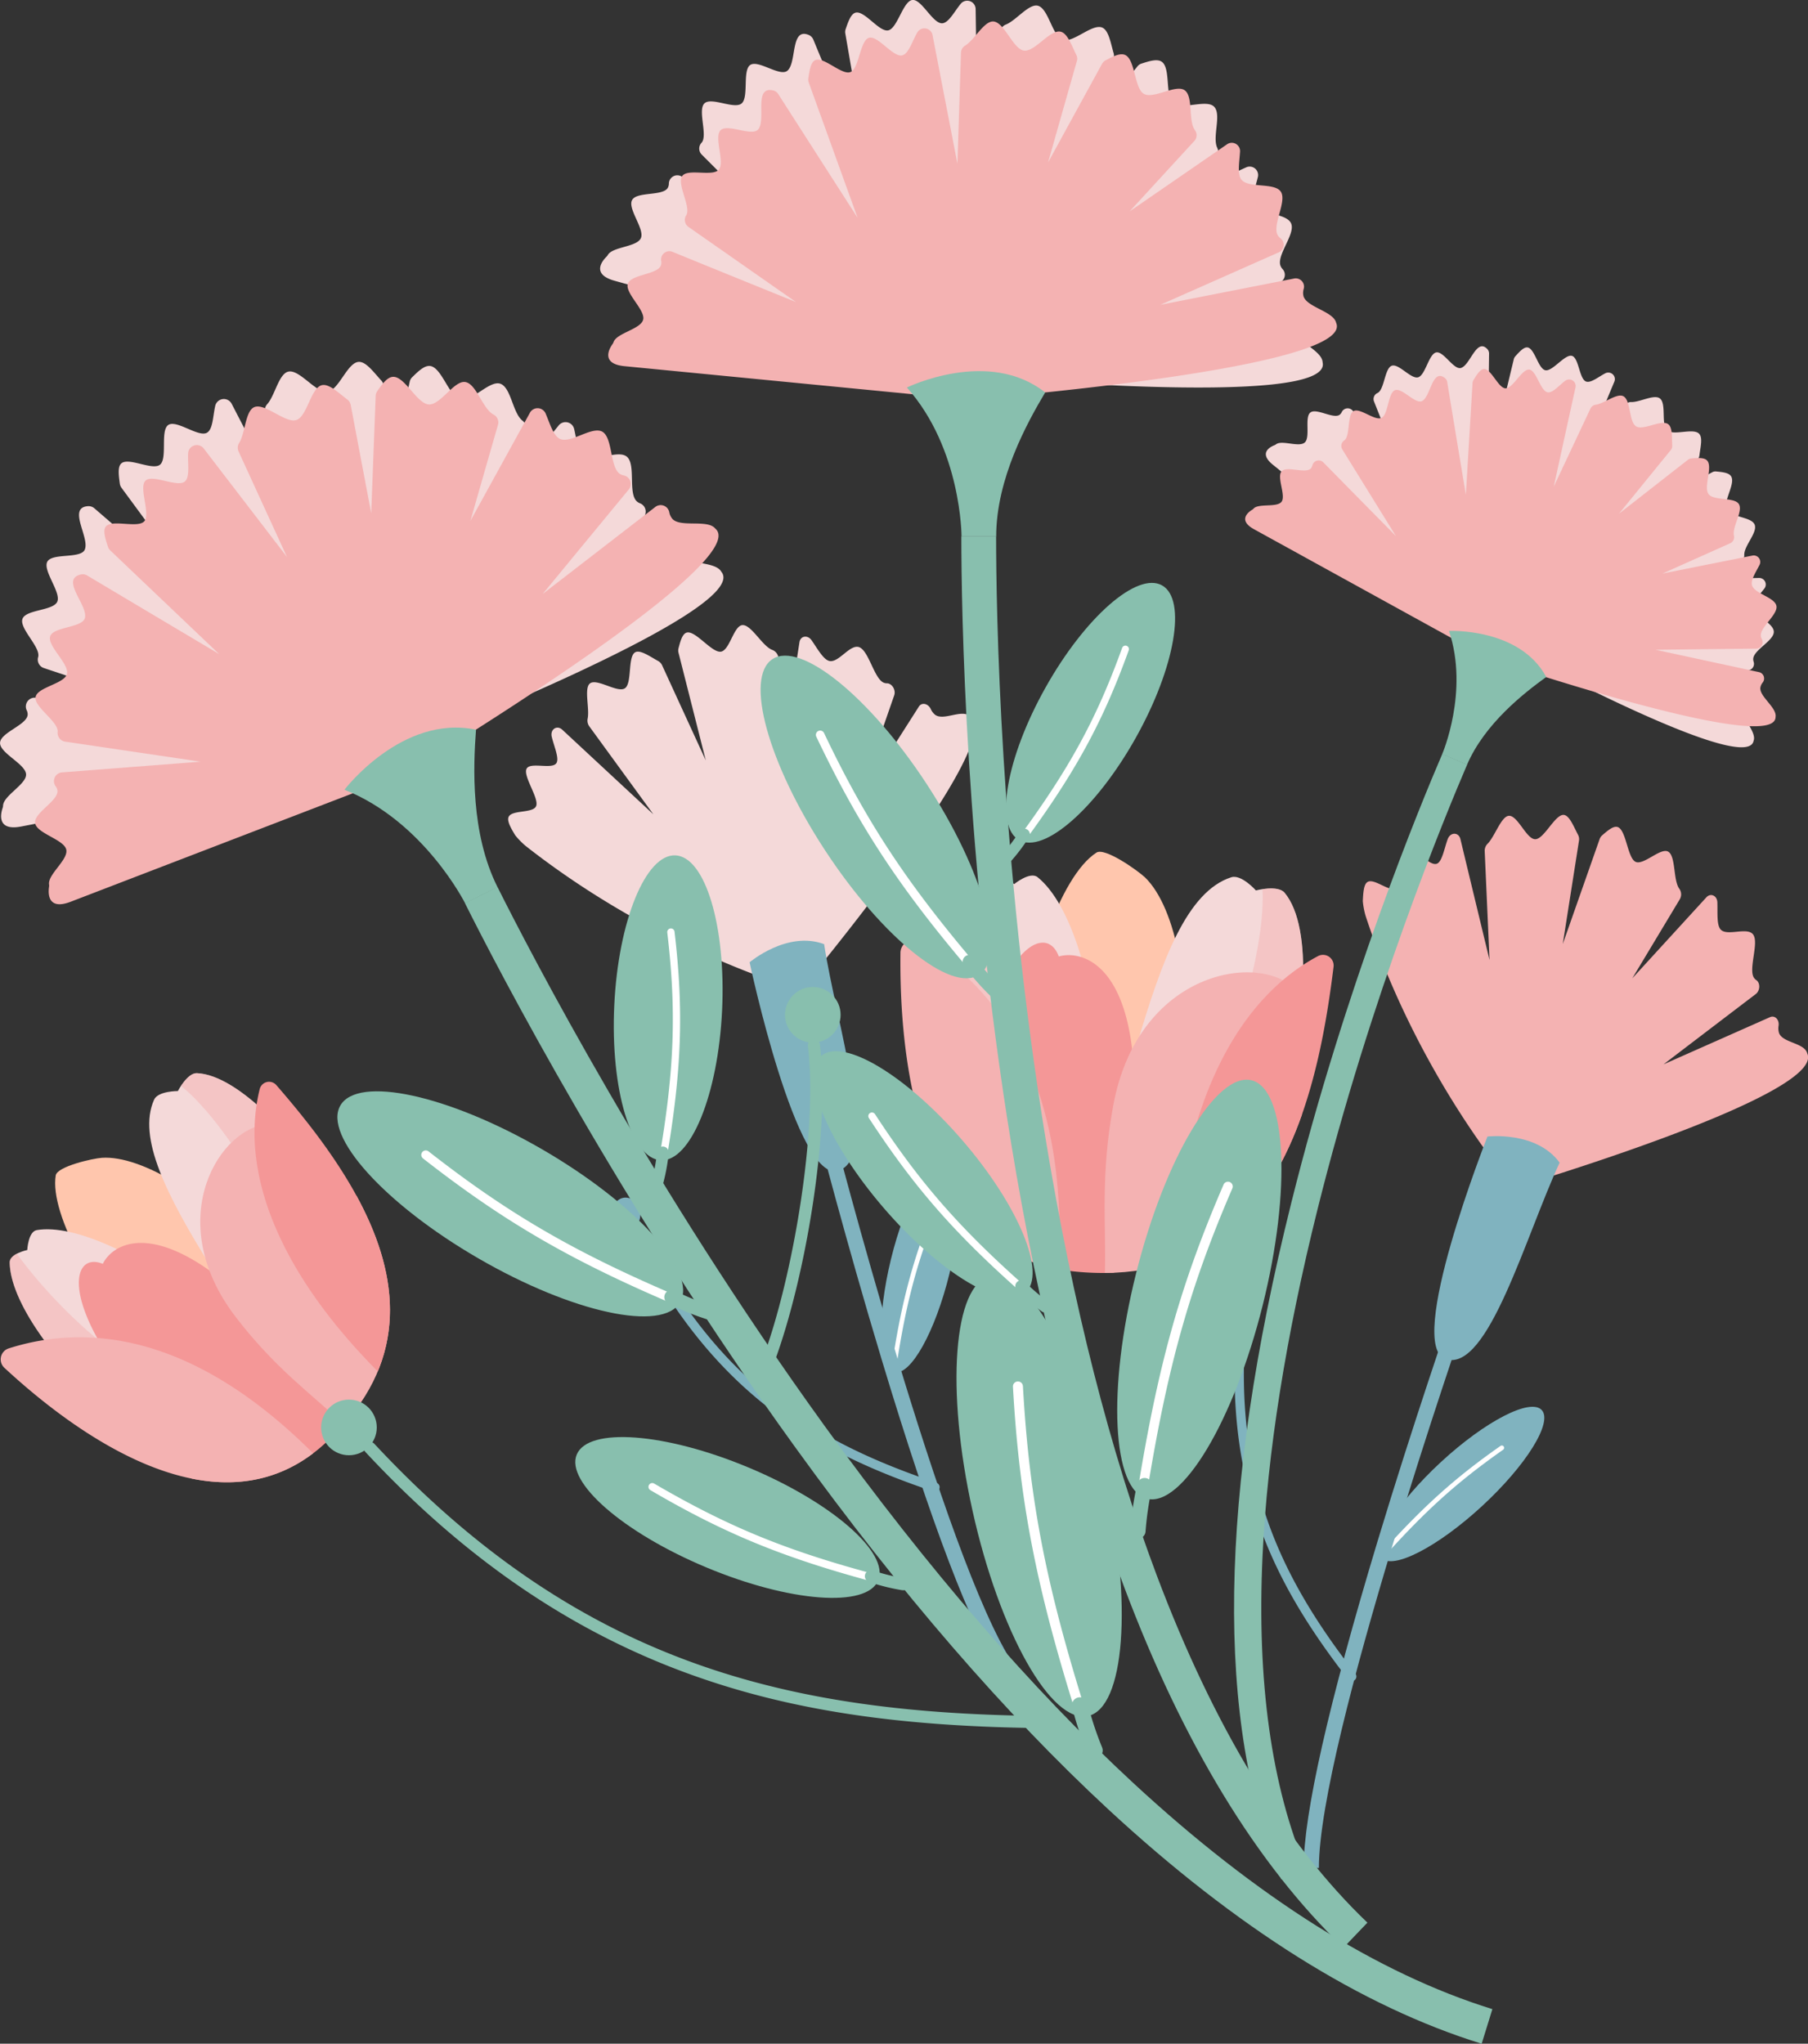   <svg xmlns="http://www.w3.org/2000/svg" viewBox="0 0 655.27 740.62" width="100%" style="vertical-align: middle; max-width: 100%; width: 100%;">
   <rect x="0" y="0" width="655.27" height="740.62" fill="#333333" stroke="none"/>
   <g>
    <g>
     <path d="M96.49,456.41c26.17,28.79-14.42,65.68-40.59,36.88-21.26-23.4-38-53.23-35.7-67.34.52-3.25,13.48-6.18,16.77-6.38C51.23,418.66,75.22,433,96.49,456.41Z" fill="rgb(255,198,173)">
     </path>
     <path d="M76.48,475.13c29.83,25-3.12,64.33-32.95,39.34-24.24-20.3-39.88-43.29-40-57,0-3.17,6.35-4.48,6.35-4.48s.32-6.69,3.45-7.22C26.86,443.46,52.24,454.83,76.48,475.13Z" fill="rgb(244, 217, 217)">
     </path>
     <path d="M124.32,438.64c19.39,31.31-28.68,51.43-48.07,20.12-15.76-25.45-26.57-46.5-20.4-60.25,1.42-3.18,8.62-3.13,8.62-3.13s3.41-6.62,6.89-6.48C86.42,389.51,108.57,413.19,124.32,438.64Z" fill="rgb(244, 217, 217)">
     </path>
     <path d="M37.26,458c-9.48-3.86-14.19,8.49,1.8,33.3L69.5,535.83c16.57,3.34,33.36.81,48.11-12.59a90.33,90.33,0,0,0,8.91-9.29,23.36,23.36,0,0,1-2.92-2.72C67.43,435.13,42.12,448.13,37.26,458Z" fill="rgb(244, 151, 151)">
     </path>
     <g style="opacity:0.5">
      <path d="M84.92,509.89a45.13,45.13,0,0,0-7.83-2.37c-32.25-7-60.56-38.72-71-53.23-1.39.72-2.62,1.75-2.61,3.15.13,13.74,15.77,36.73,40,57C60.17,528.41,77.78,522.33,84.92,509.89Z" fill="rgb(244, 178, 178)">
      </path>
     </g>
     <path d="M113.49,526.66c-43.7-43.67-82.21-47-110.39-38a4.17,4.17,0,0,0-1.53,7C27,519.23,75.92,555.12,113.49,526.66Z" fill="rgb(244, 178, 178)">
     </path>
     <g style="opacity:0.5">
      <path d="M65.6,393.5c20.33,16.55,40.58,59.61,40.58,59.61l6.6,19.84c13.22-4.37,21.78-17.78,11.54-34.31-15.75-25.45-37.9-49.13-53-49.74C69.11,388.81,66.89,391.55,65.6,393.5Z" fill="rgb(244, 178, 178)">
      </path>
     </g>
     <path d="M129.25,433.42l-31.38-26c-17.59,0-39.91,34.2-12.28,70.05,14.15,18.37,26.65,27.14,39,38.73C148.64,489.19,143.64,459.84,129.25,433.42Z" fill="rgb(244, 178, 178)">
     </path>
     <path d="M94.13,394.66c-6.75,27.11,3.93,63.16,42.79,102.33,15.26-36.71-12-75.27-36.76-103.75A3.49,3.49,0,0,0,94.13,394.66Z" fill="rgb(244, 151, 151)">
     </path>
     <path d="M428.78,394.05c-4.28,42.76-64.54,36.73-60.26-6,3.47-34.74,15.6-70.49,28.85-79.07,3.05-2,15,6.5,17.64,9C426.29,329,432.26,359.31,428.78,394.05Z" fill="rgb(255,198,173)">
     </path>
     <path d="M398.63,391.48c1.55,42.94-55.08,45-56.63,2-1.27-34.89,6-64.72,17.2-75,2.58-2.37,8.37,1.9,8.37,1.9s5.73-4.69,8.47-2.51C387.93,327.37,397.37,356.59,398.63,391.48Z" fill="rgb(244, 217, 217)">
     </path>
     <path d="M463.94,403.75c-11.36,39.06-63.41,14.49-52.05-24.57,9.23-31.73,18.5-56.16,34.35-61.27,3.65-1.18,8.94,4.77,8.94,4.77s7.95-2.1,10.4.85C476.22,336.34,473.17,372,463.94,403.75Z" fill="rgb(244, 217, 217)">
     </path>
     <path d="M383.73,346.61c-3.85-10.63-17.46-5.36-26,26.1l-14.07,57.92c9.51,16.06,24,28,45.9,30.15a98.75,98.75,0,0,0,14.21.45,23.26,23.26,0,0,1,.08-4.41C424.76,354.48,395.38,343.33,383.73,346.61Z" fill="rgb(244, 151, 151)">
     </path>
     <g style="opacity:0.5">
      <path d="M376.35,424.1a50.45,50.45,0,0,0-3.84-8.18c-18.1-31.62-13-78.3-8.79-97.57-1.61-.6-3.38-.85-4.52.2-11.17,10.26-18.47,40.09-17.2,75C342.87,417.48,360.87,427.44,376.35,424.1Z" fill="rgb(244, 178, 178)">
      </path>
     </g>
     <path d="M383.71,459.93c3.53-68.13-22.18-102.22-50.46-118.62a4.61,4.61,0,0,0-6.9,3.95C325.89,383.51,332.6,450.15,383.71,459.93Z" fill="rgb(244, 178, 178)">
     </path>
     <g style="opacity:0.5">
      <path d="M457.56,322.21c1.45,28.91-18.9,77.35-18.9,77.35l-11.41,20.08c13.36,7.62,30.69,4.73,36.69-15.89,9.23-31.74,12.28-67.41,1.64-80.22C464,321.62,460.11,321.83,457.56,322.21Z" fill="rgb(244, 178, 178)">
      </path>
     </g>
     <path d="M471.85,403.94,470,359c-13-14.41-57.56-7.45-66.55,41.71-4.61,25.2-2.57,41.93-3,60.6C440.45,461.07,460.82,435.27,471.85,403.94Z" fill="rgb(244, 178, 178)">
     </path>
     <path d="M477.69,346.47c-27.23,14.51-48.91,49.91-52.31,110.75,41.39-14.61,52.85-65.52,57.94-106.86A3.86,3.86,0,0,0,477.69,346.47Z" fill="rgb(244, 151, 151)">
     </path>
     <path d="M548.88,430.39S662,396.89,655,381.73c-1-3.87-8.93-3.76-10.24-7.41a5.8,5.8,0,0,1-.15-2.64c.29-2.2-1.35-3.85-3.1-3.08l-38.6,17.11s18-13.74,33.41-25.46c1.61-1.23,1.74-4,.2-5.09a2.93,2.93,0,0,1-.94-1c-1.84-3.27,1.92-12.44-.15-15.44s-9.59.77-11.88-1.95c-1.42-1.69-1-6.06-1.13-9.73-.06-2.48-2.45-3.57-4-1.84l-26.84,29.34,17.21-28.63a3.5,3.5,0,0,0-.13-3.8c-2.29-3-1.26-11.74-4-13.45s-9,5.08-11.91,3.64-3.36-11.5-6.43-12.58c-1.54-.55-3.6,1.23-5.66,3a3.36,3.36,0,0,0-.92,1.39l-13.35,38,5.88-37.45a3.36,3.36,0,0,0-.32-2.09c-1.62-3.06-3.11-7-5.15-7.26-3.19-.33-7.11,8.75-10.36,8.81s-6.44-8.91-9.7-8.47c-2.75.38-5,7.56-7.64,10.16a3.56,3.56,0,0,0-1,2.69l1.75,39.38s-5.73-23.71-10.55-43.79c-.63-2.6-3.65-2.6-4.61,0-1.22,3.32-2,8-3.81,8.86-2.64,1.29-7.7-5.76-10.23-4.23s-2.07,11.35-4.52,13.12-8.38-4.07-10.72-2.06c-1.18,1-1.35,3.88-1.49,6.78a28.26,28.26,0,0,0,1,5.3C514.39,391.16,548.88,430.39,548.88,430.39Z" fill="rgb(244, 178, 178)">
     </path>
     <ellipse cx="529.71" cy="537.83" rx="39.53" ry="10.92" transform="translate(-224.31 501.62) rotate(-42.69)" fill="rgb(128, 179, 191)">
     </ellipse>
     <path d="M500.37,565.13a.84.84,0,0,1-.55-.21.83.83,0,0,1-.07-1.18c15.76-17.55,27.29-28,44.07-39.75a.82.82,0,0,1,1.16.2.84.84,0,0,1-.2,1.17c-16.66,11.71-28.12,22-43.78,39.49A.84.84,0,0,1,500.37,565.13Z" fill="rgb(255, 255, 255)">
     </path>
     <path d="M539.1,411.86s17.73-2.09,26.15,9.47c-12.43,26.81-25.83,75.64-41.1,71.27S539.1,411.86,539.1,411.86Z" fill="rgb(128, 179, 191)">
     </path>
     <path d="M472.47,676.93c0-19.54,9-59.36,26.78-118.35,13.23-43.79,26.63-82.41,26.77-82.8l5.26,1.83C530.75,479.14,478,631.47,478,676.92Z" fill="rgb(128, 179, 191)">
     </path>
     <path d="M489.92,609.21a1.67,1.67,0,0,1-1.32-.64c-29.36-37.78-47.27-76-39.23-139.72a1.68,1.68,0,1,1,3.33.42c-7.9,62.58,9.69,100.13,38.54,137.24a1.67,1.67,0,0,1-1.32,2.7Z" fill="rgb(128, 179, 191)">
     </path>
     <ellipse cx="451.56" cy="463.03" rx="5.83" ry="5" transform="translate(-144.22 714.71) rotate(-68.62)" fill="rgb(128, 179, 191)">
     </ellipse>
     <path d="M290.07,358.75s75.69-90.46,61.46-99.22c-3-2.65-9.52,1.81-12.63-.51a5.71,5.71,0,0,1-1.58-2.12c-1-2-3.26-2.46-4.29-.85l-22.69,35.61s7.4-21.41,13.75-39.69c.66-1.91-.78-4.33-2.65-4.35a2.84,2.84,0,0,1-1.32-.3c-3.35-1.7-5.28-11.43-8.67-12.77s-7.56,5.94-11,4.94c-2.12-.62-4.22-4.47-6.32-7.48-1.42-2-4-1.62-4.38.7L283.65,272s-.74-16.14-1.51-33.37a3.48,3.48,0,0,0-2.2-3.1c-3.59-1.26-7.55-9.09-10.79-9s-4.65,9.19-7.91,9.63-9.16-7.73-12.32-6.93c-1.58.4-2.31,3-3,5.67a3.37,3.37,0,0,0,0,1.67l9.88,39s-7.89-17.17-15.82-34.45a3.33,3.33,0,0,0-1.42-1.56c-3-1.66-6.49-4.16-8.31-3.2-2.84,1.49-1.08,11.22-3.76,13.06s-10.29-3.85-12.76-1.68c-2.08,1.83,0,9.07-.75,12.68a3.57,3.57,0,0,0,.62,2.83L236.8,295.1s-17.88-16.59-33-30.65c-1.95-1.82-4.47-.14-3.83,2.55.82,3.44,2.75,7.72,1.72,9.49-1.49,2.53-9.6-.54-10.87,2.14s4.56,10.59,3.51,13.43-9.24,1.24-10.08,4.21c-.43,1.49,1,4,2.51,6.47a29,29,0,0,0,3.79,3.85C239.64,345.14,290.07,358.75,290.07,358.75Z" fill="rgb(244, 217, 217)">
     </path>
     <ellipse cx="333.53" cy="458.86" rx="39.53" ry="10.92" transform="translate(-191.38 673.94) rotate(-76.27)" fill="rgb(128, 179, 191)">
     </ellipse>
     <path d="M323.73,498h-.12a.83.83,0,0,1-.7-.95c3.42-23.33,7.27-38.38,14.72-57.49a.83.83,0,0,1,1.08-.47.84.84,0,0,1,.48,1.08c-7.4,19-11.23,33.93-14.63,57.12A.84.84,0,0,1,323.73,498Z" fill="rgb(255, 255, 255)">
     </path>
     <path d="M271.68,348.72s13.61-11.55,27-6.58c4.47,29.21,20.32,77.3,5.18,82.11S271.68,348.72,271.68,348.72Z" fill="rgb(128, 179, 191)">
     </path>
     <path d="M362.78,606.4C352,590.14,337.43,552,319.64,493c-13.21-43.8-23.41-83.39-23.51-83.78l5.4-1.39c.4,1.57,40.69,157.67,65.89,195.49Z" fill="rgb(128, 179, 191)">
     </path>
     <path d="M338.94,540.62a1.69,1.69,0,0,1-.53-.09c-45.36-15.23-81.41-37.16-110-94.7a1.67,1.67,0,1,1,3-1.49c28,56.51,63.46,78.05,108,93a1.68,1.68,0,0,1-.54,3.27Z" fill="rgb(128, 179, 191)">
     </path>
     <ellipse cx="227.05" cy="439.77" rx="5" ry="5.83" transform="translate(-87.82 57.93) rotate(-12.2)" fill="rgb(128, 179, 191)">
     </ellipse>
     <path d="M632,257.16a4,4,0,0,1,1.19-1.74,2.35,2.35,0,0,0-.67-3.93l-16-6.54a2.38,2.38,0,0,1,1.29-4.55l15.12,2.51a2.37,2.37,0,0,0,2.65-3.06,3,3,0,0,1-.16-1.18c.3-3.23,7.45-6.47,7.46-9.69s-7.12-5.77-7.4-9c-.17-2,2.21-4.41,4-6.73a2.38,2.38,0,0,0-2-3.81l-12.11.27a2.38,2.38,0,0,1-.63-4.69l5.63-1.41a2.42,2.42,0,0,0,1.8-2.47c-.11-3.37,4.87-8.1,3.77-11s-8.79-2.67-10.17-5.5,3.28-9.33,1.65-12c-.82-1.34-3.13-1.57-5.48-1.79a2.36,2.36,0,0,0-1.33.26l-9.34,5a2.38,2.38,0,0,1-2.67-3.9l6.5-5.61a2.43,2.43,0,0,0,.81-1.52c.36-3,1.27-6.39-.07-7.86-2.09-2.28-9.29.81-11.61-1.28s-.16-9.73-2.67-11.57c-2.12-1.56-7.23,1.41-10.35,1.32a2.45,2.45,0,0,0-2.09,1l-5.87,8.32a2.38,2.38,0,0,1-4.14-2.28c1.93-4.68,4-9.71,6-14.47a2.38,2.38,0,0,0-3.27-3c-2.48,1.27-5.25,3.62-7,3-2.49-.92-2.59-8.6-5.13-9.3s-7,5.7-9.61,5.21-3.9-8-6.53-8.27c-1.33-.14-2.85,1.53-4.38,3.23a2.42,2.42,0,0,0-.54,1L544.12,149a2.38,2.38,0,0,1-4.69-.58c.08-6.61.17-13.85.25-20.27a2.4,2.4,0,0,0-.68-1.7c-4-4.11-6.2,6.26-9.7,6.94-2.67.36-6.17-6.25-8.81-5.67s-3.89,8.21-6.49,9-7.09-5.14-9.63-4.16-2.63,8.67-5.1,9.85h0a2.39,2.39,0,0,0-1.3,3.05l5.85,14.72a2.38,2.38,0,0,1-4.17,2.22L490.39,149a2.38,2.38,0,0,0-4.11.34,2.52,2.52,0,0,1-.81,1c-2.28,1.55-8.4-2.57-10.57-.84s.09,8.93-2,10.83-8.31-1-10.44.69a2,2,0,0,1-.57.32c-1.36.53-5.92,2.74-.58,7.06l75.54,61a2.12,2.12,0,0,0,.35.23c4.66,2.56,95.9,52.45,98.35,38.82C636.75,265.35,631.14,260.27,632,257.16Z" fill="rgb(244, 217, 217)">
     </path>
     <path d="M638,249.24a3.89,3.89,0,0,1,.87-1.92,2.36,2.36,0,0,0-1.35-3.75L600,235.47s19.68-.24,36.5-.42a2.34,2.34,0,0,0,2.06-3.44,2.78,2.78,0,0,1-.38-1.17c-.27-3.24,6.2-7.68,5.65-10.84s-8-4.44-8.86-7.53c-.51-1.91,1.43-4.76,2.74-7.37a2.36,2.36,0,0,0-2.57-3.37l-32.64,6.53,24.6-11a2.39,2.39,0,0,0,1.33-2.71c-.72-3.31,3.38-8.85,1.79-11.47s-9.12-1.09-11-3.64,1.6-9.76-.48-12.11c-1-1.17-3.36-1-5.71-.81a2.43,2.43,0,0,0-1.26.49l-25,19.54s9.35-11.5,18.77-23.06a2.36,2.36,0,0,0,.52-1.62c-.16-3,.13-6.53-1.44-7.74-2.45-1.88-9,2.42-11.65.77s-1.87-9.55-4.66-10.93c-2.36-1.16-6.88,2.67-10,3.11a2.41,2.41,0,0,0-1.86,1.34l-13.33,28.35s4.26-19.49,7.89-36a2.36,2.36,0,0,0-3.72-2.39c-2.23,1.68-4.57,4.52-6.39,4.19-2.62-.47-4.06-8-6.68-8.25s-5.91,6.84-8.55,6.81-5.24-7.19-7.88-7c-1.33.1-2.54,2-3.75,4a2.5,2.5,0,0,0-.35,1.1l-2.42,40.47s-3.91-23.49-6.76-40.87a2.29,2.29,0,0,0-.87-1.46c-4.73-3.58-5.08,7.16-8.43,8.45-2.57.82-7.17-5.07-9.67-4s-2.39,8.77-4.82,10-7.87-3.82-10.21-2.41-1.07,9-3.3,10.59h0a2.39,2.39,0,0,0-.74,3.23l19.45,31.44s-14.37-14.57-26.31-26.71a2.35,2.35,0,0,0-3.95,1.05,2.55,2.55,0,0,1-.63,1.2c-2,1.92-8.72-1.07-10.55,1s1.64,8.78,0,11-8.36.49-10.16,2.51a2.49,2.49,0,0,1-.5.41c-1.25.76-5.36,3.73.66,7.05l85.21,46.93s103.79,35.31,103.82,21.11C644.09,256.48,637.67,252.46,638,249.24Z" fill="rgb(244, 178, 178)">
     </path>
     <path d="M525.16,228.64s25.59-1.24,35.24,16.69c-8.06,5.82-22.29,16.89-28.71,31.81l-9-3.86S532.49,250.58,525.16,228.64Z" fill="rgb(136, 191, 174)">
     </path>
     <path d="M464.41,681.07c-24-56.69-22.83-139.17,3.58-245.15,19.5-78.27,46.83-144.33,54.74-162.71l9,3.87c-7.83,18.21-34.91,83.66-54.23,161.2C466,484.4,459.3,526.65,457.58,563.87c-2.11,45.46,3.22,83.6,15.85,113.37Z" fill="rgb(136, 191, 174)">
     </path>
     <path d="M246.72,201.11a5.25,5.25,0,0,1-.75-2.73,3.17,3.17,0,0,0-4.62-2.72l-20.58,10.77a3.2,3.2,0,0,1-3.56-5.26c5.07-4.32,10.5-8.95,15.68-13.35a3.2,3.2,0,0,0-.84-5.39,3.79,3.79,0,0,1-1.36-.85c-3.06-3.11-.19-13.27-3.48-16.06s-12.11,2.32-15.62-.16c-2.17-1.53-2.62-6.1-3.5-9.9a3.2,3.2,0,0,0-5.61-1.29l-10.21,12.67a3.2,3.2,0,0,1-5.36-3.41l3.43-7a3.24,3.24,0,0,0-1-4c-3.56-2.82-4.1-12-8-13.37s-10.37,6.71-14.47,5.68-6.74-11.45-10.9-12.1c-2.09-.32-4.34,1.86-6.59,4.07a3.18,3.18,0,0,0-.89,1.61l-3,13.88a3.2,3.2,0,0,1-6.32-.63c0-3.75-.08-7.64-.12-11.54a3.2,3.2,0,0,0-.87-2.15c-2.72-2.93-5.47-6.84-8.13-6.74-4.15.16-7.22,10.25-11.37,10.82s-10.15-8.26-14.22-7.28c-3.43.82-4.81,8.65-7.6,11.77a3.27,3.27,0,0,0-.78,3l3.45,13.24A3.2,3.2,0,0,1,93.64,165c-3.13-6-6.5-12.53-9.68-18.68a3.2,3.2,0,0,0-5.95.74c-.84,3.65-.83,8.53-3,9.75C71.93,158.57,64,152,61,154s-.23,12.15-3,14.39S46.47,165.5,43.9,168c-1.29,1.24-.89,4.26-.47,7.3a3.35,3.35,0,0,0,.59,1.45l15.46,21A3.2,3.2,0,0,1,54.82,202L34.2,184.2a3.23,3.23,0,0,0-2.33-.77c-7.67.54,1.06,11.8-1.27,16-1.94,3.06-11.76.93-13.46,4.14s5.07,11.11,3.62,14.46S9.33,220.83,8.14,224.3s6.63,10.21,5.7,13.77v0a3.22,3.22,0,0,0,2,4L36,248.82A3.19,3.19,0,0,1,34.7,255l-21.82-2.16a3.2,3.2,0,0,0-3.22,4.52,3.32,3.32,0,0,1,.36,1.73c-.38,3.68-9.92,6.4-10,10.13s9.25,7.65,9.43,11.39c.17,3.58-8.2,7.7-8.34,11.34a3.11,3.11,0,0,1-.16.85c-.64,1.86-2.32,8.47,6.75,6.71l128.08-24.78a3.63,3.63,0,0,0,.54-.15c6.67-2.58,137-53.09,125.1-67.4C259.25,203.34,249.17,204.71,246.72,201.11Z" fill="rgb(244, 217, 217)">
     </path>
     <path d="M243.76,188.11a5.24,5.24,0,0,1-1.21-2.56,3.17,3.17,0,0,0-5-1.87l-40.87,31.57s16.81-20.42,31.19-37.85a3.15,3.15,0,0,0-1.75-5.1,4,4,0,0,1-1.53-.62c-3.56-2.53-2.51-13-6.24-15.21s-11.51,4.4-15.41,2.58c-2.41-1.13-3.65-5.6-5.19-9.2a3.17,3.17,0,0,0-5.69-.28l-21.57,39.19s4.82-16.85,10-34.83a3.21,3.21,0,0,0-1.64-3.71c-4-2.13-6.16-11.14-10.22-11.78s-9,8.42-13.25,8.12-8.64-10.1-12.85-10c-2.11,0-4,2.59-5.79,5.17a3.11,3.11,0,0,0-.58,1.72L134.54,186s-3.71-19.57-7.43-39.26a3.17,3.17,0,0,0-1.21-1.94c-3.19-2.41-6.59-5.79-9.19-5.23-4.07.89-5.33,11.35-9.31,12.64S96,145.88,92.13,147.55c-3.24,1.42-3.23,9.39-5.44,12.94a3.23,3.23,0,0,0-.24,3.07L104,201.83s-16.34-21.27-30.15-39.29a3.16,3.16,0,0,0-5.67,1.74C68,168,68.89,172.9,67,174.49c-2.75,2.27-11.74-2.77-14.27-.3s1.9,12-.42,14.69-11.92-.85-14,2c-1.06,1.44-.14,4.35.82,7.27a3.12,3.12,0,0,0,.83,1.31l39.47,37.57s-27.51-16.35-47.84-28.48a3.12,3.12,0,0,0-2.25-.38c-7.78,1.77,2.95,11.43,1.37,16-1.38,3.35-11.42,3-12.53,6.43s6.93,10,6.09,13.6S13.47,249,12.9,252.62s8.31,8.89,8,12.57v0a3.23,3.23,0,0,0,2.68,3.57l49.15,7.26s-27.42,2.13-50.24,3.88a3.17,3.17,0,0,0-2.35,5,3.35,3.35,0,0,1,.69,1.68c.27,3.69-8.65,8-8.1,11.72s10.45,5.92,11.28,9.57-6.74,9-6.23,12.62a3.09,3.09,0,0,1,0,.86c-.31,1.95-.81,8.75,7.81,5.44l122-46.88s126.22-76,111.65-88.36C256.49,188.12,246.8,191.22,243.76,188.11Z" fill="rgb(244, 178, 178)">
     </path>
     <path d="M124.84,286.18s20.89-27.37,47.68-21.75c-1,13.32-2,37.53,7.8,57.06l-11.74,5.88S153.72,297.66,124.84,286.18Z" fill="rgb(136, 191, 174)">
     </path>
     <path d="M537,740.62c-43.42-13.42-88.93-42-135.26-84.88C364.35,621.13,326.17,577,288.24,524.51c-63.5-87.85-107.69-173.16-119.73-197.22l11.78-5.89C192.21,345.24,236,429.76,298.91,516.8c37.42,51.76,75,95.26,111.76,129.28,44.88,41.55,88.69,69.13,130.21,82Z" fill="rgb(136, 191, 174)">
     </path>
     <ellipse cx="184.94" cy="436.24" rx="22.89" ry="71.15" transform="translate(-285.27 377.81) rotate(-59.94)" fill="rgb(136, 191, 174)">
     </ellipse>
     <path d="M246.52,473.51a1.73,1.73,0,0,1-.63-.13C207.21,457,183,443,153.31,419.8a1.62,1.62,0,0,1,2-2.56c29.42,23,53.46,36.88,91.85,53.14a1.63,1.63,0,0,1-.64,3.13Z" fill="rgb(255, 255, 255)">
     </path>
     <path d="M256.93,478.2a2.68,2.68,0,0,1-.83-.14,96.5,96.5,0,0,1-13.45-5.44l-.38-.19A2.61,2.61,0,0,1,241,469a2.58,2.58,0,0,1,3.39-1.33c.13.05.34.16.65.31a89.87,89.87,0,0,0,12.76,5.16,2.59,2.59,0,0,1-.83,5.05Z" fill="rgb(136, 191, 174)">
     </path>
     <ellipse cx="263.66" cy="549.94" rx="19.65" ry="59.2" transform="translate(-345.41 581.35) rotate(-67.34)" fill="rgb(136, 191, 174)">
     </ellipse>
     <path d="M318.46,573.67a1.48,1.48,0,0,1-.35,0C284.59,564.76,263,556,235.71,540a1.37,1.37,0,0,1,1.39-2.37c27.08,15.82,48.46,24.54,81.71,33.32a1.38,1.38,0,0,1-.35,2.71Z" fill="rgb(255, 255, 255)">
     </path>
     <path d="M327.38,576.27l-.4,0a74.64,74.64,0,0,1-11.63-2.87l-.33-.11a2.19,2.19,0,0,1,1.17-4.22l.58.19a72.27,72.27,0,0,0,11,2.7,2.19,2.19,0,0,1-.39,4.34Z" fill="rgb(136, 191, 174)">
     </path>
     <ellipse cx="242.17" cy="365.23" rx="55.31" ry="19.56" transform="translate(-134.18 589.72) rotate(-87.27)" fill="rgb(136, 191, 174)">
     </ellipse>
     <path d="M240.15,421.8a.93.93,0,0,1-.23,0,1.33,1.33,0,0,1-1.08-1.53c5.59-32.29,6.38-53.84,3-82.34a1.32,1.32,0,1,1,2.63-.31c3.39,28.79,2.6,50.53-3,83.1A1.34,1.34,0,0,1,240.15,421.8Z" fill="rgb(255, 255, 255)">
     </path>
     <path d="M238.14,431.1a2.39,2.39,0,0,1-.53-.06,2.11,2.11,0,0,1-1.52-2.57,68.72,68.72,0,0,0,2-10.63c0-.27,0-.45.06-.57a2.11,2.11,0,0,1,4.17.67c0,.07,0,.17,0,.31a70,70,0,0,1-2.15,11.26A2.1,2.1,0,0,1,238.14,431.1Z" fill="rgb(136, 191, 174)">
     </path>
     <ellipse cx="376.65" cy="542.11" rx="24.72" ry="81.66" transform="translate(-108.76 94.75) rotate(-12.54)" fill="rgb(136, 191, 174)">
     </ellipse>
     <path d="M392.16,623.8a1.82,1.82,0,0,1-1.72-1.27c-14.89-47.17-21-78.58-23.32-120a1.81,1.81,0,1,1,3.62-.2c2.3,41.12,8.36,72.3,23.15,119.15a1.81,1.81,0,0,1-1.18,2.27A1.71,1.71,0,0,1,392.16,623.8Z" fill="rgb(255, 255, 255)">
     </path>
     <path d="M396.77,637.23a2.9,2.9,0,0,1-2.7-1.84,127.31,127.31,0,0,1-5.37-16.21c-.06-.23-.1-.4-.13-.5a2.89,2.89,0,0,1,5.52-1.69c.05.16.11.42.21.79a120.45,120.45,0,0,0,5.16,15.52,2.9,2.9,0,0,1-1.65,3.74A2.94,2.94,0,0,1,396.77,637.23Z" fill="rgb(136, 191, 174)">
     </path>
     <path d="M378.89,626.25h0c-52.55-.45-92-6.36-127.87-19.18-43.58-15.56-82.36-42-118.57-80.87a2.19,2.19,0,1,1,3.21-3c75.28,80.8,151.69,97.87,243.27,98.66a2.19,2.19,0,0,1,0,4.38Z" fill="rgb(136, 191, 174)">
     </path>
     <circle cx="126.47" cy="517.28" r="10.08" fill="rgb(136, 191, 174)">
     </circle>
     <circle cx="294.58" cy="367.76" r="10.08" fill="rgb(136, 191, 174)">
     </circle>
     <path d="M278.65,494.88a2,2,0,0,1-.76-.14,2.19,2.19,0,0,1-1.29-2.81c10.66-28.77,19.94-82.19,16.21-112.84a2.19,2.19,0,1,1,4.35-.53c3.87,31.74-5.39,85-16.45,114.89A2.21,2.21,0,0,1,278.65,494.88Z" fill="rgb(136, 191, 174)">
     </path>
     <path d="M469.41,119.79a5,5,0,0,1,.53-2.65,3,3,0,0,0-2.79-4.31l-22.23.41a3.05,3.05,0,0,1-.79-6l19.13-4.72a3,3,0,0,0,1.58-5,3.89,3.89,0,0,1-.79-1.31c-1.28-4,5.52-11.44,3.89-15.24s-11.35-3.2-13.3-6.82c-1.2-2.23.37-6.34,1.25-10a3.06,3.06,0,0,0-4.25-3.5l-14.16,6.46a3.06,3.06,0,0,1-3.13-5.21l5.94-4.53a3.12,3.12,0,0,0,.86-3.83c-1.84-3.93,1.64-12-1.11-14.86S428.29,40,425.23,37.39s-.87-12.68-4.16-15c-1.64-1.17-4.5-.27-7.38.66a3,3,0,0,0-1.44,1l-8.51,10.6a3.06,3.06,0,0,1-5.14-3.25c1.57-3.22,3.19-6.57,4.83-9.92a3.13,3.13,0,0,0,.18-2.21c-1.08-3.68-1.76-8.2-4.08-9.25-3.62-1.64-10.57,5.67-14.36,4.39S380,3,376.12,2.07c-3.29-.76-7.82,5.34-11.55,6.82a3.12,3.12,0,0,0-1.95,2.24L359.9,24a3.06,3.06,0,0,1-6-.59c-.1-6.51-.2-13.5-.3-20.13a3.05,3.05,0,0,0-5.4-1.91c-2.28,2.76-4.37,6.94-6.72,7.07C338,8.57,334-.44,330.64,0s-5.39,10.3-8.71,11S313.26,3.6,310,4.61c-1.64.5-2.59,3.25-3.53,6a3.05,3.05,0,0,0-.11,1.5l4.24,24.59a3.06,3.06,0,0,1-5.84,1.7c-3.27-7.85-6.85-16.45-10-24.08a3.12,3.12,0,0,0-1.67-1.66c-6.8-2.83-4.14,10.55-7.93,13.13-3,1.79-10.46-4.24-13.29-2.22s-.42,11.68-3.09,13.92-11-2.47-13.5,0,1.31,11.57-1,14.22l0,0a3.07,3.07,0,0,0,0,4.26l14.39,14.41a3.06,3.06,0,0,1-3.79,4.75L247.11,64a3.06,3.06,0,0,0-4.69,2.5,3.21,3.21,0,0,1-.43,1.63c-1.9,3-11.23,1.23-12.91,4.38s4.64,10.5,3.19,13.78-10.31,3.08-12,6.14a2.93,2.93,0,0,1-.51.65c-1.34,1.33-5.61,6.26,2.9,8.64,9.6,2.68,114.33,32,120.23,33.62a3.26,3.26,0,0,0,.53.09c6.81.66,140,13.21,135.93-4.13C479.18,127.07,470,123.92,469.41,119.79Z" fill="rgb(244, 217, 217)">
     </path>
     <path d="M472.44,107.4a5,5,0,0,1,.06-2.71,3,3,0,0,0-3.5-3.75l-48.49,9.53,42.9-19a3,3,0,0,0,.69-5.11,3.79,3.79,0,0,1-1.05-1.19c-2-3.68,3.43-12.22,1.17-15.68s-11.74-1.17-14.29-4.39c-1.58-2-.73-6.36-.51-10.1a3,3,0,0,0-4.75-2.68L409.43,76.59s11.34-12.36,23.46-25.54a3.07,3.07,0,0,0,.18-3.88c-2.52-3.54-.5-12.17-3.71-14.46S418,36.05,414.55,34s-3.08-12.34-6.72-14.06c-1.83-.87-4.49.52-7.16,1.94a3.1,3.1,0,0,0-1.24,1.22L379.85,58.87s5.2-18.34,10.45-36.78a3,3,0,0,0-.21-2.18c-1.7-3.43-3.16-7.78-5.63-8.41-3.86-1-9.42,7.43-13.38,6.83S364,8,360,7.78c-3.38-.17-6.78,6.65-10.2,8.75a3.09,3.09,0,0,0-1.51,2.52L347,59.33s-4.89-25.2-9-46.53a3,3,0,0,0-5.6-.94c-1.78,3.12-3.11,7.67-5.43,8.21-3.32.77-8.86-7.4-12.08-6.36s-3.51,11.09-6.64,12.39-9.84-5.83-12.87-4.27c-1.53.79-2,3.67-2.42,6.58a3.1,3.1,0,0,0,.15,1.48l17.71,49.05s-16.55-25.77-28.76-44.85a2.93,2.93,0,0,0-1.77-1.29c-7.41-1.82-2.36,11.05-5.67,14.27-2.61,2.28-11-2.35-13.47.14s1.63,11.57-.62,14.25-11.24-.52-13.28,2.34S250.54,75,248.72,78l0,0a3.09,3.09,0,0,0,.76,4.2l39,27.25S264,99.55,243.77,91.28a3,3,0,0,0-4.14,3.25,3.27,3.27,0,0,1-.13,1.73c-1.35,3.27-10.84,3.17-11.95,6.57s6.4,9.53,5.55,13-9.62,4.84-10.73,8.14a2.82,2.82,0,0,1-.38.73c-1.09,1.53-4.44,7.14,4.36,8l124.52,12.12S491.45,133.78,484.26,117C483.33,112.86,473.71,111.37,472.44,107.4Z" fill="rgb(244, 178, 178)">
     </path>
     <path d="M328.68,140.43s29.59-14.48,50.12,1.8c-6.56,11-17.75,31.28-17.75,52.18H348.49S348.49,162.62,328.68,140.43Z" fill="rgb(136, 191, 174)">
     </path>
     <path d="M486.92,705.8c-31.42-30.07-58.15-74-79.44-130.54-17.18-45.63-31-99.76-41-160.89-16.76-102.38-18.06-194.31-18.06-220h12.6c0,25.5,1.29,116.58,17.89,218,9.87,60.32,23.43,113.64,40.32,158.49,20.62,54.77,46.31,97.13,76.36,125.88Z" fill="rgb(136, 191, 174)">
     </path>
     <ellipse cx="315.88" cy="294.59" rx="21.9" ry="68.09" transform="matrix(0.84, -0.55, 0.55, 0.84, -109.97, 222.34)" fill="rgb(136, 191, 174)">
     </ellipse>
     <path d="M353.34,353a1.56,1.56,0,0,1-1.19-.54c-26.09-30.58-40.82-53-56.3-85.49a1.55,1.55,0,1,1,2.81-1.33c15.35,32.26,30,54.45,55.86,84.8a1.55,1.55,0,0,1-1.18,2.56Z" fill="rgb(255, 255, 255)">
     </path>
     <path d="M360.65,361.58a2.45,2.45,0,0,1-1.76-.73,91.93,91.93,0,0,1-9.18-10.42l-.24-.32a2.48,2.48,0,0,1,3.81-3.18l.41.55a88.48,88.48,0,0,0,8.73,9.88,2.49,2.49,0,0,1,0,3.51A2.53,2.53,0,0,1,360.65,361.58Z" fill="rgb(136, 191, 174)">
     </path>
     <ellipse cx="334.59" cy="425.61" rx="18.8" ry="56.65" transform="translate(-196.73 321.74) rotate(-40.77)" fill="rgb(136, 191, 174)">
     </ellipse>
     <path d="M371.93,469.51a1.31,1.31,0,0,1-.87-.33c-24.9-21.92-39.59-38.68-56.14-64a1.31,1.31,0,1,1,2.2-1.44c16.41,25.13,31,41.75,55.68,63.5a1.31,1.31,0,0,1-.87,2.3Z" fill="rgb(255, 255, 255)">
     </path>
     <path d="M378.79,475.64a2.09,2.09,0,0,1-1.25-.42,72.27,72.27,0,0,1-8.74-7.43l-.23-.24a2.1,2.1,0,0,1,2.81-3.11c.09.08.22.21.41.41a69,69,0,0,0,8.27,7,2.1,2.1,0,0,1-1.27,3.77Z" fill="rgb(136, 191, 174)">
     </path>
     <ellipse cx="395.27" cy="258.31" rx="52.93" ry="18.72" transform="translate(-23.44 476.59) rotate(-60.7)" fill="rgb(136, 191, 174)">
     </ellipse>
     <path d="M369.89,306a1.32,1.32,0,0,1-.76-.24,1.27,1.27,0,0,1-.26-1.78c18.6-25.24,28.5-43.34,37.82-69.18a1.27,1.27,0,1,1,2.39.86c-9.42,26.09-19.41,44.37-38.17,69.83A1.25,1.25,0,0,1,369.89,306Z" fill="rgb(255, 255, 255)">
     </path>
     <path d="M364.52,313.18a2,2,0,0,1-1.33-.49,2,2,0,0,1-.2-2.85,63.78,63.78,0,0,0,6.29-8.22l.3-.47a2,2,0,0,1,3.29,2.36l-.16.26a67.77,67.77,0,0,1-6.66,8.71A2,2,0,0,1,364.52,313.18Z" fill="rgb(136, 191, 174)">
     </path>
     <ellipse cx="434.65" cy="467.27" rx="78.15" ry="23.66" transform="translate(-124.03 775.71) rotate(-75.97)" fill="rgb(136, 191, 174)">
     </ellipse>
     <path d="M413.74,544l-.27,0a1.74,1.74,0,0,1-1.44-2c7.44-46.75,15.67-76.24,31.43-112.72a1.73,1.73,0,0,1,3.18,1.37c-15.63,36.18-23.79,65.46-31.19,111.9A1.73,1.73,0,0,1,413.74,544Z" fill="rgb(255, 255, 255)">
     </path>
     <path d="M412.39,557.58h-.26a2.75,2.75,0,0,1-2.49-3A122.66,122.66,0,0,1,412,538.38c0-.22.09-.37.11-.47a2.76,2.76,0,0,1,5.45.92c0,.15-.08.4-.16.76a115,115,0,0,0-2.23,15.49A2.77,2.77,0,0,1,412.39,557.58Z" fill="rgb(136, 191, 174)">
     </path>
    </g>
   </g>
  </svg>
